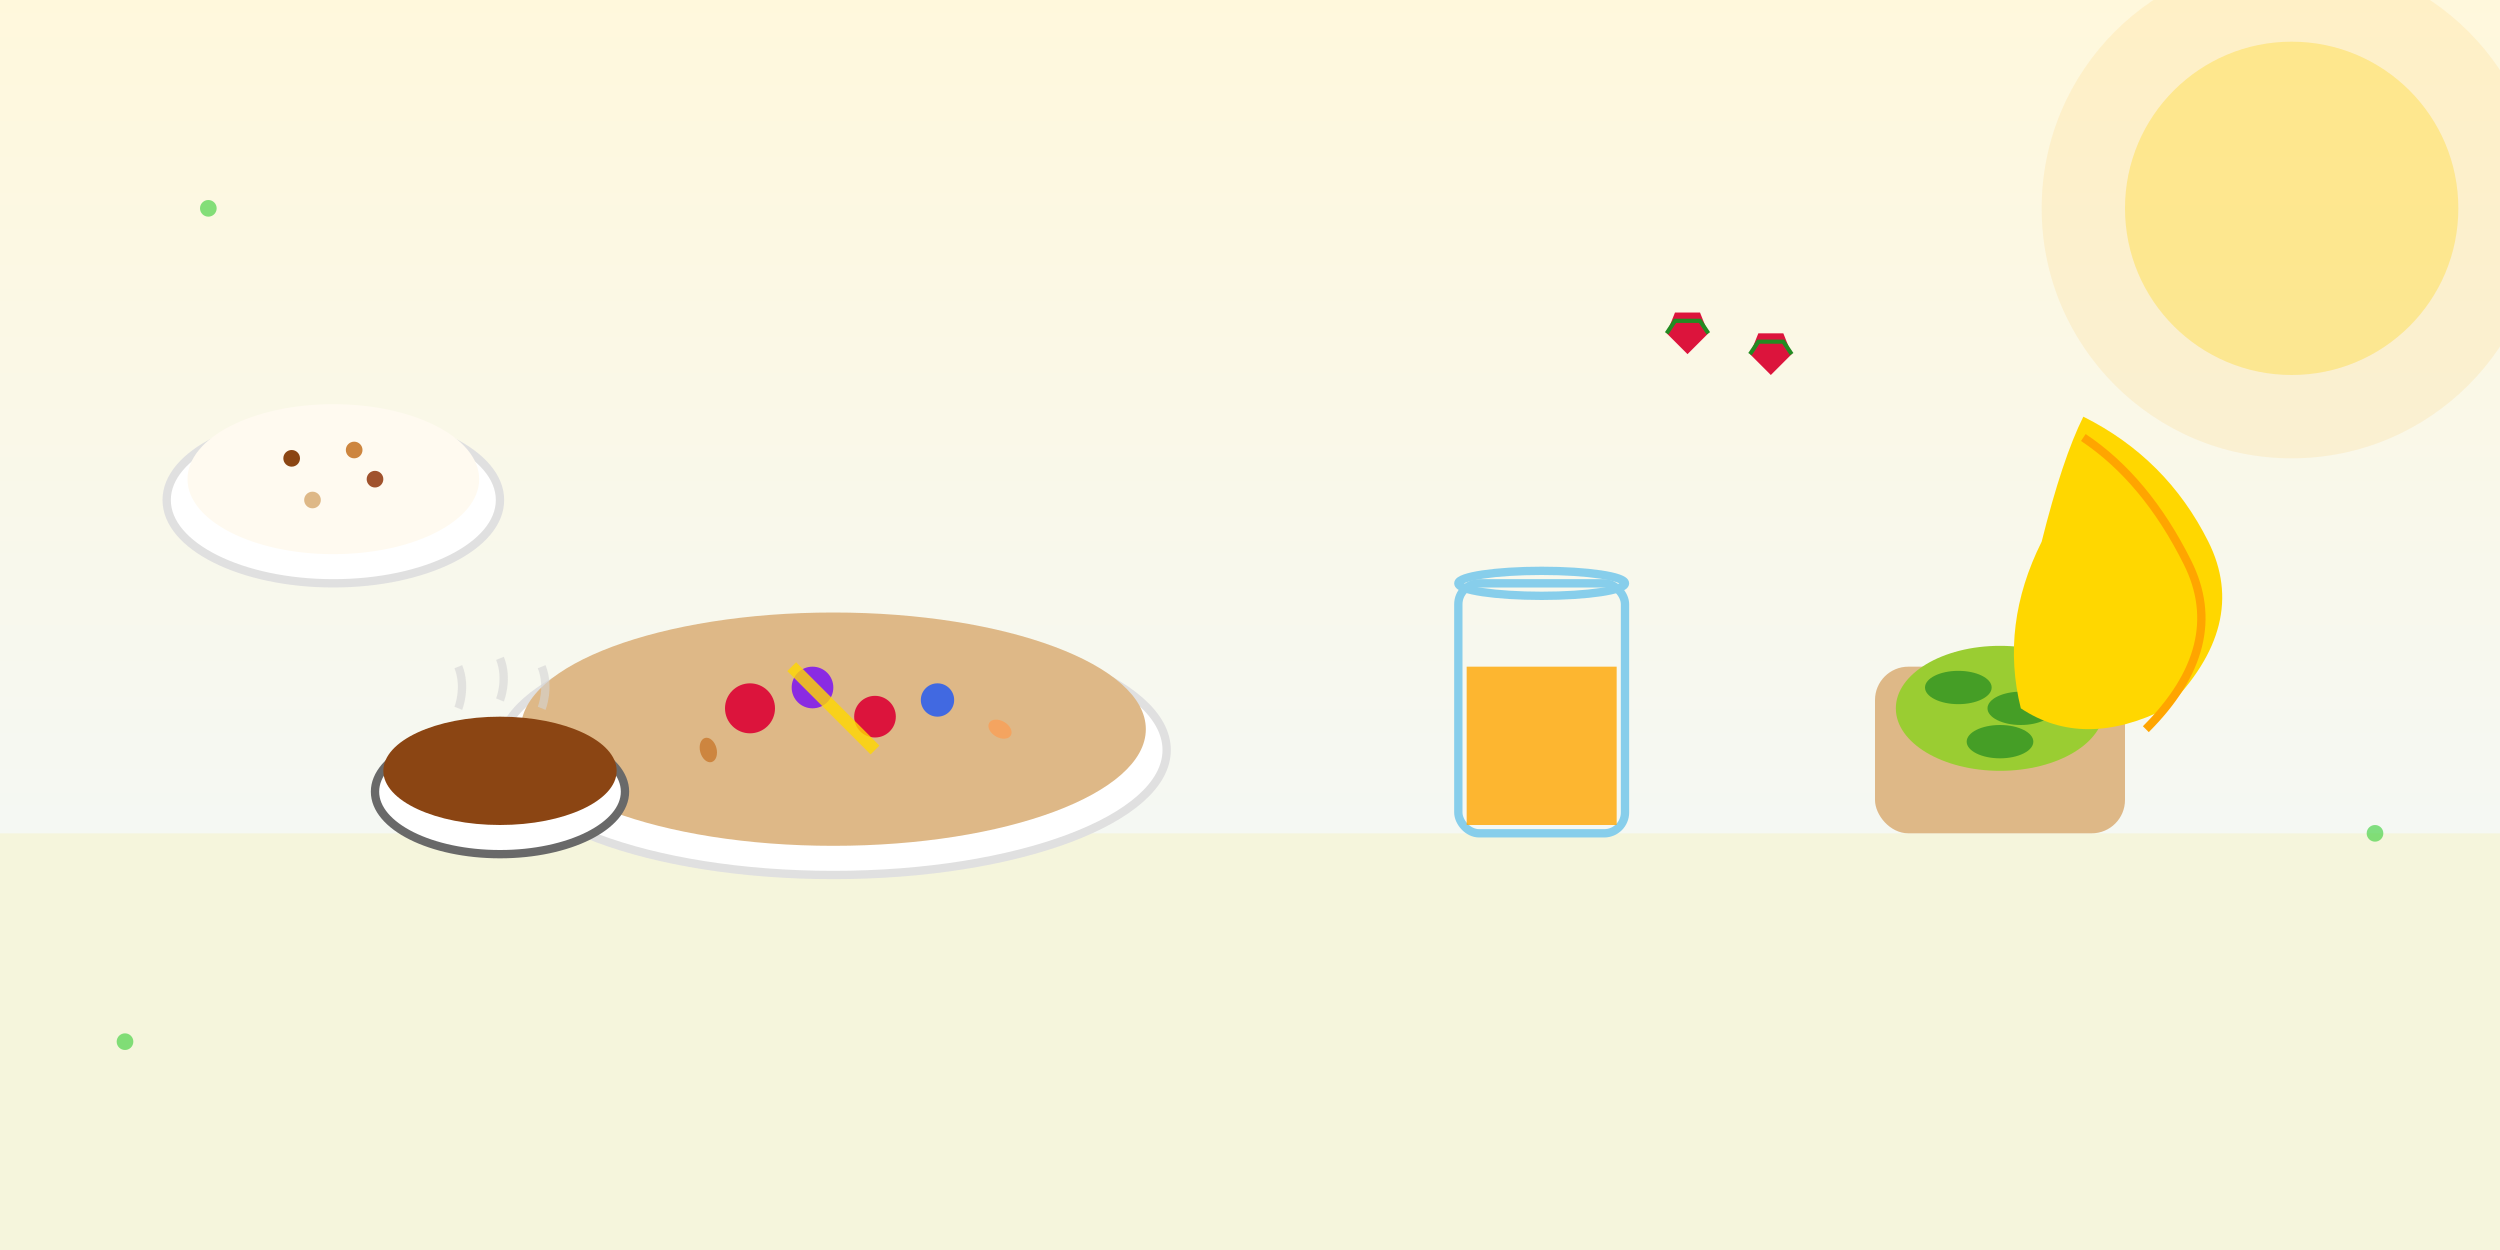 <svg width="600" height="300" viewBox="0 0 600 300" fill="none" xmlns="http://www.w3.org/2000/svg">
  <rect x="0" y="0" width="600" height="300" fill="#333333" stroke="none"/>
  <!-- Background -->
  <rect width="600" height="300" fill="url(#breakfastGradient)"/>
  
  <!-- Table surface -->
  <rect x="0" y="200" width="600" height="100" fill="#F5F5DC"/>
  
  <!-- Bowl of oatmeal -->
  <ellipse cx="200" cy="180" rx="80" ry="30" fill="#FFFFFF" stroke="#E0E0E0" stroke-width="2"/>
  <ellipse cx="200" cy="175" rx="75" ry="28" fill="#DEB887"/>
  
  <!-- Berries on oatmeal -->
  <circle cx="180" cy="170" r="6" fill="#DC143C"/>
  <circle cx="195" cy="165" r="5" fill="#8A2BE2"/>
  <circle cx="210" cy="172" r="5" fill="#DC143C"/>
  <circle cx="225" cy="168" r="4" fill="#4169E1"/>
  
  <!-- Nuts scattered -->
  <ellipse cx="160" cy="175" rx="3" ry="2" fill="#DEB887" transform="rotate(20 160 175)"/>
  <ellipse cx="170" cy="180" rx="2" ry="3" fill="#CD853F" transform="rotate(-15 170 180)"/>
  <ellipse cx="240" cy="175" rx="3" ry="2" fill="#F4A460" transform="rotate(30 240 175)"/>
  
  <!-- Honey drizzle -->
  <path d="M190 160Q195 165 200 170Q205 175 210 180" stroke="#FFD700" stroke-width="3" fill="none" opacity="0.8"/>
  
  <!-- Orange juice glass -->
  <rect x="350" y="140" width="40" height="60" rx="5" fill="none" stroke="#87CEEB" stroke-width="2"/>
  <rect x="352" y="160" width="36" height="38" fill="#FFA500" opacity="0.8"/>
  <ellipse cx="370" cy="140" rx="20" ry="3" fill="none" stroke="#87CEEB" stroke-width="2"/>
  
  <!-- Toast with avocado -->
  <rect x="450" y="160" width="60" height="40" rx="8" fill="#DEB887"/>
  <ellipse cx="480" cy="170" rx="25" ry="15" fill="#9ACD32"/>
  
  <!-- Avocado slices -->
  <ellipse cx="470" cy="165" rx="8" ry="4" fill="#228B22" opacity="0.7"/>
  <ellipse cx="485" cy="170" rx="8" ry="4" fill="#228B22" opacity="0.7"/>
  <ellipse cx="480" cy="178" rx="8" ry="4" fill="#228B22" opacity="0.7"/>
  
  <!-- Coffee cup -->
  <ellipse cx="120" cy="190" rx="30" ry="15" fill="#FFFFFF" stroke="#696969" stroke-width="2"/>
  <ellipse cx="120" cy="185" rx="28" ry="13" fill="#8B4513"/>
  <!-- Coffee steam -->
  <path d="M110 170C110 170 112 165 110 160" stroke="#D3D3D3" stroke-width="2" fill="none" opacity="0.6"/>
  <path d="M120 168C120 168 122 163 120 158" stroke="#D3D3D3" stroke-width="2" fill="none" opacity="0.6"/>
  <path d="M130 170C130 170 132 165 130 160" stroke="#D3D3D3" stroke-width="2" fill="none" opacity="0.6"/>
  
  <!-- Banana -->
  <path d="M500 100Q520 110 530 130Q540 150 520 170Q500 180 485 170Q480 150 490 130Q495 110 500 100Z" fill="#FFD700"/>
  <path d="M500 105Q515 115 525 135Q535 155 515 175" stroke="#FFA500" stroke-width="2" fill="none"/>
  
  <!-- Yogurt bowl -->
  <ellipse cx="80" cy="120" rx="40" ry="20" fill="#FFFFFF" stroke="#E0E0E0" stroke-width="2"/>
  <ellipse cx="80" cy="115" rx="35" ry="18" fill="#FFFAF0"/>
  
  <!-- Granola in yogurt -->
  <circle cx="70" cy="110" r="2" fill="#8B4513"/>
  <circle cx="85" cy="108" r="2" fill="#CD853F"/>
  <circle cx="90" cy="115" r="2" fill="#A0522D"/>
  <circle cx="75" cy="120" r="2" fill="#DEB887"/>
  
  <!-- Strawberries -->
  <path d="M400 80L405 85L410 80L408 75L402 75Z" fill="#DC143C"/>
  <path d="M400 80L402 77L404 77L406 77L408 77L410 80" stroke="#228B22" stroke-width="1"/>
  
  <path d="M420 85L425 90L430 85L428 80L422 80Z" fill="#DC143C"/>
  <path d="M420 85L422 82L424 82L426 82L428 82L430 85" stroke="#228B22" stroke-width="1"/>
  
  <!-- Morning light effect -->
  <circle cx="550" cy="50" r="40" fill="#FFD700" opacity="0.3"/>
  <circle cx="550" cy="50" r="60" fill="#FFA500" opacity="0.1"/>
  
  <!-- Decorative elements -->
  <circle cx="50" cy="50" r="2" fill="#32CD32" opacity="0.6"/>
  <circle cx="570" cy="200" r="2" fill="#32CD32" opacity="0.6"/>
  <circle cx="30" cy="250" r="2" fill="#32CD32" opacity="0.6"/>
  
  <!-- Gradient definition -->
  <defs>
    <linearGradient id="breakfastGradient" x1="0%" y1="0%" x2="0%" y2="100%">
      <stop offset="0%" style="stop-color:#FFF8DC;stop-opacity:1" />
      <stop offset="100%" style="stop-color:#F0F8FF;stop-opacity:1" />
    </linearGradient>
  </defs>
</svg>